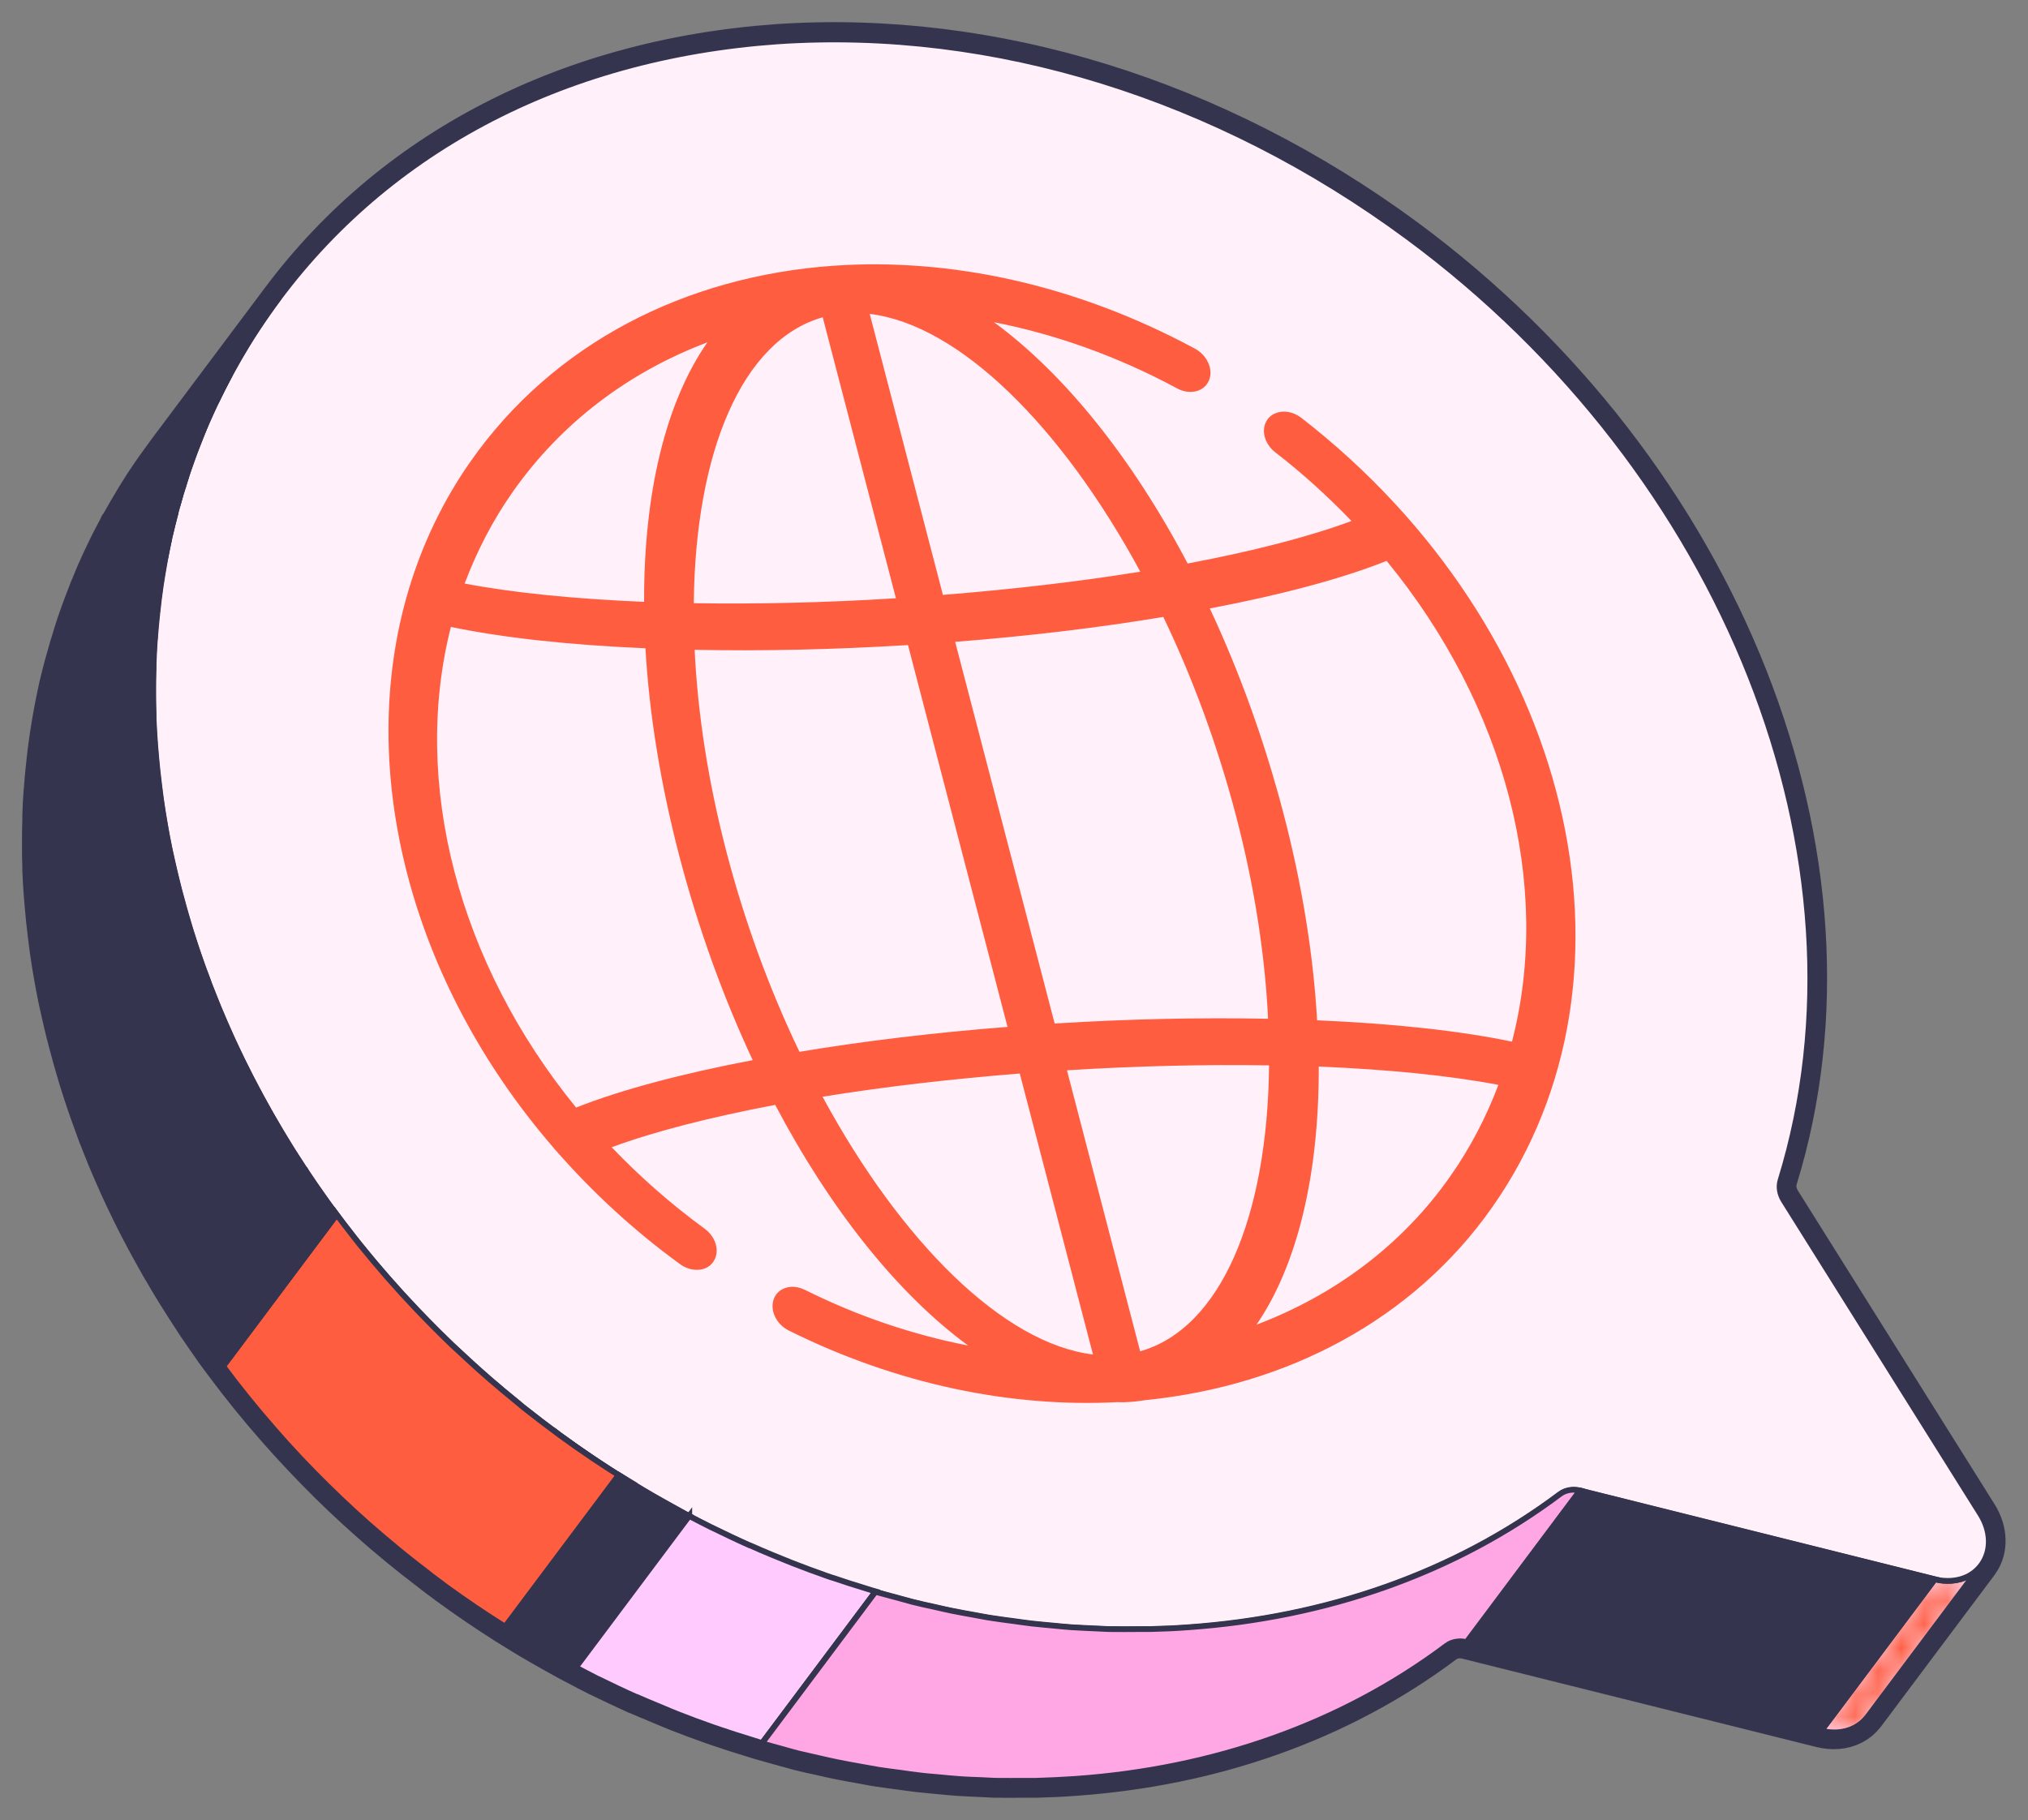 <svg width="88" height="79" viewBox="0 0 88 79" fill="none" xmlns="http://www.w3.org/2000/svg">
<rect x="0" y="0" width="88" height="79" fill="#808080" stroke="none"/>
<g clip-path="url('#clip0_721_8934')">
<path d="M1.704 36.425C1.704 36.521 1.704 36.624 1.704 36.72C1.704 37.014 1.704 37.316 1.719 37.61C1.719 37.654 1.719 37.705 1.719 37.749C1.733 38.088 1.748 38.434 1.777 38.772C1.777 38.86 1.792 38.956 1.799 39.044C1.821 39.309 1.843 39.581 1.872 39.846C1.879 39.934 1.886 40.03 1.901 40.118C1.937 40.456 1.981 40.802 2.025 41.141C2.032 41.192 2.039 41.251 2.046 41.302C2.09 41.597 2.134 41.891 2.185 42.185C2.199 42.281 2.221 42.384 2.236 42.479C2.287 42.773 2.345 43.06 2.403 43.355C2.418 43.413 2.425 43.465 2.44 43.524C2.513 43.862 2.593 44.208 2.673 44.546C2.695 44.635 2.717 44.723 2.738 44.818C2.804 45.083 2.877 45.355 2.95 45.62C2.972 45.709 3.001 45.804 3.023 45.892C3.117 46.231 3.219 46.577 3.321 46.915C3.336 46.959 3.35 47.01 3.365 47.055C3.46 47.349 3.554 47.65 3.656 47.945C3.693 48.04 3.722 48.143 3.758 48.239C3.86 48.526 3.962 48.805 4.064 49.085C4.086 49.144 4.108 49.21 4.13 49.269C4.261 49.607 4.392 49.938 4.53 50.276C4.567 50.365 4.603 50.446 4.64 50.534C4.749 50.799 4.865 51.056 4.982 51.321C5.004 51.38 5.033 51.431 5.055 51.49C5.426 52.299 5.82 53.108 6.249 53.903C6.264 53.925 6.279 53.947 6.286 53.969C6.483 54.337 6.686 54.697 6.89 55.058C6.927 55.124 6.971 55.197 7.014 55.264C7.153 55.499 7.291 55.742 7.437 55.977C7.495 56.065 7.546 56.154 7.604 56.249C7.626 56.286 7.648 56.316 7.67 56.352C7.896 56.713 8.121 57.066 8.355 57.419C8.369 57.441 8.376 57.456 8.391 57.478C8.646 57.853 8.901 58.228 9.163 58.596C9.17 58.611 9.178 58.618 9.185 58.633C9.338 58.846 9.498 59.059 9.658 59.273C10.358 60.214 11.108 61.141 11.895 62.038C12.623 62.87 13.388 63.679 14.182 64.466C14.947 65.223 15.748 65.951 16.578 66.665C17.008 67.033 17.453 67.393 17.904 67.754C18.05 67.864 18.196 67.974 18.341 68.092C18.611 68.298 18.873 68.511 19.15 68.71C19.215 68.761 19.288 68.813 19.354 68.864C20.191 69.475 21.044 70.056 21.903 70.6C22.02 70.667 22.136 70.748 22.26 70.821C22.493 70.968 22.726 71.108 22.959 71.248C23.258 71.424 23.557 71.593 23.855 71.763C24.088 71.895 24.329 72.027 24.569 72.16C24.7 72.233 24.831 72.3 24.963 72.366C25.268 72.528 25.567 72.689 25.88 72.844C25.91 72.859 25.931 72.866 25.96 72.881C26.5 73.145 27.046 73.403 27.585 73.646C27.585 73.646 27.592 73.646 27.599 73.646C27.898 73.778 28.204 73.903 28.503 74.028C28.699 74.109 28.896 74.197 29.1 74.278C29.209 74.322 29.319 74.367 29.428 74.411C29.93 74.609 30.433 74.793 30.936 74.97C31.038 75.007 31.14 75.036 31.242 75.073C31.679 75.22 32.123 75.367 32.567 75.499C32.669 75.529 32.771 75.566 32.873 75.595C32.931 75.61 32.99 75.624 33.048 75.646C33.31 75.72 33.572 75.793 33.835 75.867C34.104 75.941 34.367 76.014 34.636 76.088C34.949 76.169 35.255 76.235 35.568 76.301C35.838 76.36 36.1 76.426 36.37 76.478C36.683 76.544 37.003 76.595 37.317 76.654C37.579 76.698 37.841 76.757 38.103 76.794C38.424 76.845 38.744 76.882 39.065 76.926C39.32 76.963 39.575 77 39.83 77.029C40.157 77.066 40.485 77.096 40.813 77.125C41.061 77.147 41.308 77.176 41.549 77.191C41.891 77.213 42.233 77.228 42.569 77.243C42.802 77.25 43.027 77.272 43.261 77.272C43.639 77.279 44.018 77.272 44.39 77.272C44.579 77.272 44.768 77.272 44.958 77.272C45.519 77.257 46.087 77.235 46.64 77.191C52.577 76.772 58.157 74.859 62.753 71.409C62.892 71.306 63.066 71.24 63.256 71.226C63.372 71.218 63.496 71.226 63.62 71.255L79.004 75.095C79.252 75.154 79.499 75.176 79.725 75.161C80.25 75.124 80.709 74.889 81.015 74.492L85.946 67.908C85.91 67.96 85.859 68.004 85.815 68.048C85.873 67.989 85.931 67.938 85.975 67.864C86.398 67.261 86.376 66.422 85.917 65.687L77.38 52.071C77.205 51.792 77.154 51.468 77.241 51.196C81.532 37.294 74.874 20.449 61.056 10.246C52.817 4.178 43.108 1.162 33.74 1.795C24.307 2.464 16.491 6.649 11.618 13.601C11.778 13.373 11.946 13.145 12.113 12.916L7.182 19.5C7.014 19.728 6.847 19.956 6.686 20.184C6.643 20.243 6.599 20.309 6.555 20.368C6.534 20.397 6.512 20.434 6.49 20.463C6.257 20.802 6.031 21.148 5.82 21.493C5.776 21.567 5.732 21.64 5.689 21.714C5.506 22.016 5.332 22.317 5.164 22.619C5.135 22.67 5.099 22.722 5.069 22.773V22.759H5.077V22.773C5.077 22.773 5.048 22.81 5.04 22.832C4.829 23.222 4.625 23.619 4.436 24.024C4.407 24.082 4.377 24.149 4.348 24.208C4.159 24.605 3.984 25.009 3.824 25.414C3.809 25.443 3.795 25.48 3.78 25.509C3.758 25.568 3.736 25.627 3.715 25.686C3.656 25.826 3.605 25.973 3.547 26.12C3.503 26.238 3.46 26.355 3.416 26.466C3.365 26.613 3.314 26.76 3.263 26.9C3.219 27.017 3.183 27.135 3.146 27.253C3.095 27.4 3.052 27.547 3.008 27.702C2.972 27.819 2.935 27.937 2.899 28.047C2.855 28.202 2.811 28.356 2.768 28.511C2.746 28.592 2.717 28.68 2.695 28.768C2.695 28.79 2.68 28.82 2.673 28.842C2.585 29.158 2.513 29.482 2.433 29.805C2.418 29.872 2.403 29.945 2.389 30.011C2.331 30.276 2.28 30.534 2.229 30.798C2.214 30.894 2.192 30.99 2.178 31.085C2.127 31.379 2.076 31.674 2.032 31.968C2.032 32.005 2.017 32.041 2.017 32.078C1.966 32.409 1.93 32.74 1.893 33.071C1.893 33.108 1.886 33.138 1.879 33.174C1.879 33.233 1.872 33.285 1.864 33.343C1.835 33.608 1.813 33.873 1.792 34.13C1.792 34.219 1.777 34.3 1.77 34.388C1.748 34.726 1.726 35.057 1.719 35.396C1.719 35.455 1.719 35.513 1.719 35.572C1.711 35.859 1.704 36.139 1.704 36.425Z" fill="white" stroke="#34344E" stroke-width="1.5" stroke-linecap="round" stroke-linejoin="round"></path>
<path d="M81.037 74.514L85.968 67.93C85.669 68.335 85.203 68.563 84.679 68.6C84.446 68.614 84.205 68.6 83.957 68.533L79.026 75.117C79.274 75.176 79.521 75.198 79.747 75.183C80.272 75.146 80.731 74.911 81.037 74.514Z" fill="#FFE3FF"></path>
<mask id="mask0_721_8934" style="mask-type: luminance" maskUnits="userSpaceOnUse" x="79" y="67" width="7" height="9">
<path d="M81.037 74.514L85.968 67.93C85.669 68.335 85.203 68.563 84.679 68.6C84.446 68.614 84.205 68.6 83.957 68.533L79.026 75.117C79.274 75.176 79.521 75.198 79.747 75.183C80.272 75.146 80.731 74.911 81.037 74.514Z" fill="white"></path>
</mask>
<g mask="url('#mask0_721_8934')">
<path d="M83.957 68.541L79.026 75.124C79.274 75.183 79.521 75.205 79.747 75.19C80.272 75.153 80.731 74.918 81.037 74.521L85.968 67.938C85.669 68.342 85.203 68.57 84.679 68.607C84.446 68.622 84.205 68.607 83.957 68.541Z" fill="#FF5D40" stroke="#34344E" stroke-width="0.25" stroke-miterlimit="10"></path>
</g>
<path d="M81.037 74.514L85.968 67.93C85.669 68.335 85.203 68.563 84.679 68.6C84.446 68.614 84.205 68.6 83.957 68.533L79.026 75.117C79.274 75.176 79.521 75.198 79.747 75.183C80.272 75.146 80.731 74.911 81.037 74.514Z" stroke="#34344E" stroke-width="0.25" stroke-miterlimit="10"></path>
<path d="M33.74 1.795C43.108 1.162 52.818 4.178 61.078 10.276C74.896 20.478 81.554 37.316 77.263 51.225C77.176 51.505 77.227 51.821 77.402 52.101L85.939 65.716C86.398 66.452 86.42 67.29 85.997 67.893C85.698 68.32 85.225 68.57 84.679 68.607C84.446 68.622 84.205 68.607 83.957 68.541L68.573 64.701C68.449 64.672 68.326 64.657 68.209 64.672C68.02 64.686 67.852 64.745 67.707 64.856C63.11 68.305 57.53 70.218 51.594 70.637C42.569 71.277 32.728 68.453 24.3 62.303C7.226 49.828 1.537 27.981 11.618 13.601C16.491 6.649 24.3 2.464 33.74 1.795Z" fill="#FFF0FA" stroke="#34344E" stroke-width="0.25" stroke-miterlimit="10"></path>
<path d="M68.573 64.694L63.642 71.277L79.026 75.117L83.957 68.541L68.573 64.694Z" fill="#34344E" stroke="#34344E" stroke-width="0.25" stroke-miterlimit="10"></path>
<path d="M24.096 62.141L19.165 68.725C19.23 68.776 19.303 68.828 19.369 68.879C20.206 69.49 21.058 70.071 21.918 70.615L26.849 64.031C25.99 63.487 25.138 62.906 24.3 62.296C24.234 62.244 24.162 62.193 24.096 62.141Z" fill="#FFE3FF" stroke="#34344E" stroke-width="0.25" stroke-miterlimit="10"></path>
<path d="M5.084 22.781V22.766C5.084 22.766 5.069 22.817 5.055 22.838C5.062 22.817 5.076 22.802 5.084 22.781Z" fill="#FFE3FF" stroke="#34344E" stroke-width="0.25" stroke-miterlimit="10"></path>
<path d="M9.375 17.448C9.564 17.05 9.768 16.653 9.979 16.256C9.768 16.646 9.564 17.043 9.375 17.448Z" fill="#FFE3FF" stroke="#34344E" stroke-width="0.25" stroke-miterlimit="10"></path>
<path d="M7.699 21.935C7.743 21.78 7.786 21.626 7.83 21.471" stroke="#34344E" stroke-width="0.25" stroke-miterlimit="10"></path>
<path d="M7.939 21.125C7.983 20.978 8.034 20.831 8.078 20.677C8.027 20.824 7.983 20.971 7.939 21.125Z" fill="#FFE3FF" stroke="#34344E" stroke-width="0.25" stroke-miterlimit="10"></path>
<path d="M7.167 24.222C7.218 23.957 7.269 23.692 7.327 23.435C7.269 23.7 7.218 23.957 7.167 24.222Z" fill="#FFE3FF" stroke="#34344E" stroke-width="0.25" stroke-miterlimit="10"></path>
<path d="M7.371 23.222C7.444 22.898 7.524 22.582 7.612 22.258C7.524 22.575 7.451 22.898 7.371 23.222Z" fill="#FFE3FF" stroke="#34344E" stroke-width="0.25" stroke-miterlimit="10"></path>
<path d="M13.279 50.821C13.279 50.821 13.235 50.755 13.213 50.725C13.235 50.755 13.257 50.791 13.279 50.821Z" fill="#FFE3FF" stroke="#34344E" stroke-width="0.25" stroke-miterlimit="10"></path>
<path d="M12.507 49.615C12.507 49.615 12.507 49.615 12.507 49.607C12.507 49.607 12.507 49.607 12.507 49.615Z" fill="#FFE3FF" stroke="#34344E" stroke-width="0.25" stroke-miterlimit="10"></path>
<path d="M9.68 59.287L14.604 52.711C14.539 52.623 14.481 52.535 14.415 52.454C14.736 52.888 15.063 53.314 15.398 53.741C15.464 53.822 15.53 53.91 15.595 53.991C16.382 54.969 17.212 55.918 18.094 56.845C18.203 56.963 18.319 57.073 18.429 57.191C18.749 57.522 19.077 57.853 19.412 58.176C19.55 58.316 19.696 58.449 19.842 58.581C20.155 58.875 20.476 59.169 20.803 59.464C20.956 59.596 21.109 59.736 21.262 59.868C21.634 60.192 22.02 60.508 22.406 60.825C22.508 60.905 22.602 60.994 22.704 61.075C23.222 61.486 23.753 61.891 24.293 62.288C25.247 62.987 26.215 63.634 27.206 64.245C27.09 64.171 26.966 64.105 26.842 64.024L21.918 70.6C21.051 70.056 20.199 69.482 19.361 68.872C19.296 68.82 19.23 68.769 19.157 68.717C18.88 68.519 18.618 68.313 18.349 68.099C18.203 67.989 18.057 67.879 17.912 67.761C17.46 67.408 17.023 67.04 16.586 66.672C15.755 65.966 14.954 65.231 14.189 64.473C13.388 63.686 12.623 62.877 11.902 62.045C11.115 61.148 10.365 60.221 9.666 59.28L9.68 59.287Z" fill="#FF5D40" stroke="#34344E" stroke-width="0.25" stroke-miterlimit="10"></path>
<path d="M1.719 35.572C1.719 35.513 1.719 35.455 1.719 35.396C1.733 35.057 1.748 34.726 1.77 34.388C1.77 34.3 1.784 34.219 1.792 34.13C1.813 33.866 1.835 33.601 1.864 33.343C1.864 33.285 1.872 33.233 1.879 33.174C1.879 33.138 1.886 33.108 1.894 33.071C1.93 32.74 1.974 32.409 2.017 32.078C2.017 32.041 2.032 32.005 2.032 31.968C2.076 31.674 2.127 31.38 2.178 31.085C2.192 30.99 2.214 30.894 2.229 30.798C2.28 30.534 2.331 30.269 2.389 30.011C2.403 29.945 2.418 29.872 2.433 29.805C2.505 29.482 2.586 29.165 2.673 28.842C2.673 28.82 2.688 28.79 2.695 28.768C2.717 28.68 2.739 28.599 2.768 28.511C2.811 28.356 2.855 28.202 2.899 28.047C2.935 27.93 2.972 27.812 3.008 27.702C3.052 27.555 3.103 27.4 3.146 27.253C3.183 27.135 3.227 27.017 3.263 26.9C3.314 26.753 3.365 26.606 3.416 26.466C3.46 26.348 3.503 26.23 3.547 26.12C3.598 25.973 3.656 25.833 3.715 25.686C3.736 25.627 3.758 25.568 3.78 25.51C3.795 25.48 3.809 25.443 3.824 25.414C3.991 25.009 4.166 24.605 4.348 24.208C4.377 24.149 4.407 24.083 4.436 24.024C4.625 23.627 4.829 23.229 5.04 22.832C5.055 22.81 5.069 22.788 5.077 22.759V22.773C5.099 22.722 5.128 22.67 5.157 22.619C5.324 22.31 5.499 22.008 5.681 21.714C5.725 21.64 5.769 21.567 5.812 21.493C6.024 21.148 6.25 20.802 6.483 20.463C6.504 20.434 6.526 20.397 6.548 20.368C6.592 20.309 6.636 20.243 6.679 20.184C6.84 19.956 7.007 19.728 7.175 19.5L12.106 12.916C11.938 13.145 11.771 13.373 11.611 13.601C11.545 13.696 11.48 13.792 11.414 13.887C11.181 14.233 10.948 14.579 10.737 14.932C10.7 14.983 10.671 15.042 10.642 15.094C10.453 15.403 10.27 15.719 10.096 16.043C10.059 16.116 10.015 16.183 9.979 16.256C9.768 16.646 9.564 17.043 9.374 17.448C9.345 17.506 9.316 17.573 9.287 17.631C9.098 18.029 8.923 18.426 8.763 18.831C8.726 18.919 8.69 19.014 8.653 19.11C8.595 19.25 8.544 19.397 8.486 19.537C8.442 19.654 8.398 19.772 8.355 19.89C8.304 20.037 8.253 20.177 8.202 20.324C8.158 20.441 8.122 20.559 8.085 20.677C8.034 20.824 7.99 20.971 7.947 21.125C7.91 21.243 7.874 21.361 7.837 21.471C7.794 21.626 7.75 21.78 7.706 21.935C7.685 22.023 7.655 22.104 7.634 22.192C7.634 22.214 7.619 22.236 7.619 22.266C7.532 22.582 7.459 22.906 7.379 23.229C7.364 23.296 7.349 23.369 7.335 23.435C7.277 23.7 7.226 23.957 7.175 24.222C7.16 24.318 7.138 24.414 7.124 24.509C7.073 24.803 7.022 25.098 6.978 25.392C6.978 25.429 6.963 25.465 6.963 25.502C6.912 25.833 6.876 26.164 6.84 26.495C6.84 26.532 6.832 26.561 6.825 26.598C6.825 26.657 6.818 26.709 6.81 26.767C6.781 27.032 6.759 27.29 6.738 27.555C6.738 27.643 6.723 27.731 6.716 27.812C6.694 28.143 6.672 28.481 6.665 28.82C6.665 28.878 6.665 28.937 6.665 29.004C6.657 29.283 6.65 29.57 6.65 29.857C6.65 29.952 6.65 30.055 6.65 30.151C6.65 30.445 6.657 30.739 6.665 31.034C6.665 31.085 6.665 31.129 6.665 31.181C6.679 31.519 6.694 31.858 6.723 32.203C6.723 32.292 6.738 32.387 6.745 32.483C6.767 32.748 6.789 33.02 6.818 33.285C6.825 33.373 6.832 33.468 6.847 33.557C6.883 33.895 6.927 34.241 6.971 34.579C6.978 34.638 6.985 34.69 6.993 34.748C7.036 35.043 7.08 35.33 7.131 35.624C7.145 35.727 7.167 35.822 7.182 35.925C7.233 36.22 7.291 36.514 7.349 36.801C7.364 36.859 7.371 36.911 7.386 36.97C7.459 37.316 7.539 37.654 7.619 37.992C7.641 38.081 7.663 38.169 7.685 38.264C7.75 38.537 7.823 38.801 7.896 39.066C7.918 39.154 7.947 39.25 7.969 39.338C8.063 39.677 8.165 40.023 8.267 40.361C8.282 40.405 8.296 40.456 8.311 40.501C8.406 40.802 8.5 41.096 8.602 41.391C8.639 41.486 8.668 41.589 8.704 41.685C8.806 41.972 8.908 42.251 9.018 42.538C9.039 42.597 9.061 42.656 9.083 42.722C9.214 43.06 9.345 43.391 9.484 43.73C9.52 43.818 9.557 43.899 9.593 43.987C9.702 44.252 9.819 44.517 9.935 44.774C9.957 44.833 9.986 44.885 10.008 44.944C10.7 46.466 11.494 47.967 12.383 49.431C12.419 49.497 12.463 49.556 12.499 49.622C12.499 49.622 12.499 49.622 12.499 49.629C12.732 50.004 12.966 50.372 13.213 50.74C13.235 50.769 13.257 50.806 13.279 50.836C13.701 51.475 14.146 52.108 14.604 52.726L9.68 59.302C9.52 59.089 9.36 58.875 9.207 58.662C9.2 58.647 9.192 58.64 9.185 58.625C8.923 58.257 8.661 57.882 8.413 57.507C8.398 57.485 8.391 57.47 8.377 57.448C8.143 57.095 7.91 56.742 7.692 56.382C7.67 56.345 7.648 56.316 7.626 56.279C7.568 56.191 7.51 56.102 7.459 56.007C7.313 55.771 7.175 55.536 7.036 55.293C6.993 55.227 6.956 55.153 6.912 55.087C6.701 54.727 6.504 54.366 6.308 53.998C6.293 53.976 6.279 53.954 6.271 53.932C5.849 53.138 5.448 52.329 5.077 51.52C5.048 51.461 5.026 51.409 5.004 51.35C4.887 51.093 4.771 50.828 4.662 50.563C4.625 50.475 4.589 50.394 4.552 50.306C4.414 49.975 4.283 49.636 4.152 49.298C4.13 49.239 4.108 49.173 4.086 49.114C3.977 48.835 3.875 48.548 3.78 48.268C3.744 48.173 3.715 48.07 3.678 47.974C3.576 47.68 3.482 47.378 3.387 47.084C3.372 47.04 3.358 46.988 3.343 46.944C3.234 46.606 3.139 46.26 3.044 45.922C3.015 45.834 2.993 45.738 2.972 45.65C2.899 45.385 2.826 45.113 2.76 44.848C2.739 44.76 2.717 44.671 2.695 44.576C2.615 44.237 2.535 43.892 2.462 43.553C2.447 43.494 2.44 43.443 2.425 43.384C2.367 43.09 2.309 42.803 2.258 42.509C2.243 42.413 2.221 42.31 2.207 42.215C2.156 41.92 2.112 41.626 2.068 41.332C2.061 41.28 2.054 41.221 2.047 41.17C1.996 40.832 1.959 40.486 1.923 40.148C1.915 40.059 1.901 39.964 1.894 39.875C1.864 39.611 1.843 39.338 1.821 39.074C1.821 38.985 1.806 38.89 1.799 38.801C1.777 38.463 1.755 38.117 1.741 37.779C1.741 37.735 1.741 37.683 1.741 37.639C1.733 37.345 1.726 37.043 1.726 36.749C1.726 36.654 1.726 36.551 1.726 36.455C1.726 36.168 1.726 35.889 1.741 35.602L1.719 35.572Z" fill="#34344E" stroke="#34344E" stroke-width="0.25" stroke-miterlimit="10"></path>
<path d="M27.213 64.245C27.447 64.392 27.68 64.532 27.913 64.672C28.211 64.848 28.503 65.017 28.809 65.187C29.049 65.319 29.282 65.451 29.523 65.584C29.654 65.657 29.785 65.731 29.916 65.797L24.992 72.373C24.861 72.307 24.73 72.233 24.598 72.167C24.358 72.042 24.125 71.91 23.884 71.77C23.586 71.601 23.287 71.432 22.989 71.255C22.756 71.115 22.522 70.976 22.289 70.829C22.173 70.755 22.056 70.674 21.932 70.6L26.857 64.024C26.973 64.098 27.097 64.171 27.221 64.245H27.213Z" fill="#34344E" stroke="#34344E" stroke-width="0.25" stroke-miterlimit="10"></path>
<path d="M29.909 65.797C30.215 65.959 30.521 66.113 30.827 66.268C30.856 66.282 30.878 66.297 30.907 66.305C31.446 66.569 31.985 66.827 32.531 67.07C32.531 67.07 32.538 67.07 32.546 67.07C32.844 67.202 33.143 67.334 33.449 67.459C33.646 67.54 33.849 67.621 34.046 67.702C34.155 67.746 34.265 67.79 34.374 67.835C34.877 68.033 35.379 68.217 35.882 68.394C35.984 68.43 36.086 68.467 36.195 68.496C36.632 68.644 37.076 68.791 37.521 68.923C37.623 68.953 37.725 68.989 37.827 69.019C37.885 69.033 37.943 69.055 37.994 69.07L33.07 75.646C33.012 75.632 32.954 75.617 32.895 75.595C32.793 75.565 32.691 75.529 32.589 75.499C32.145 75.367 31.708 75.22 31.264 75.073C31.162 75.036 31.06 75.006 30.958 74.969C30.455 74.793 29.953 74.609 29.45 74.41C29.341 74.366 29.231 74.322 29.122 74.278C28.925 74.197 28.729 74.109 28.525 74.028C28.226 73.903 27.92 73.778 27.622 73.645C27.622 73.645 27.614 73.645 27.607 73.645C27.061 73.403 26.522 73.145 25.983 72.88C25.953 72.866 25.932 72.858 25.902 72.844C25.596 72.689 25.291 72.527 24.985 72.366L29.909 65.79V65.797Z" fill="#FFCBFF" stroke="#34344E" stroke-width="0.25" stroke-miterlimit="10"></path>
<path d="M38.781 69.298C39.05 69.372 39.32 69.446 39.582 69.519C39.895 69.6 40.209 69.666 40.514 69.732C40.777 69.791 41.046 69.858 41.309 69.909C41.622 69.975 41.942 70.027 42.255 70.085C42.518 70.13 42.78 70.189 43.042 70.225C43.363 70.277 43.683 70.314 44.004 70.358C44.259 70.394 44.514 70.431 44.769 70.461C45.096 70.497 45.424 70.527 45.752 70.556C45.999 70.578 46.24 70.608 46.488 70.623C46.83 70.644 47.172 70.659 47.515 70.674C47.74 70.681 47.974 70.703 48.199 70.703C48.578 70.711 48.957 70.703 49.328 70.703C49.518 70.703 49.707 70.703 49.897 70.703C50.458 70.689 51.026 70.667 51.579 70.623C57.516 70.203 63.096 68.291 67.692 64.841C67.83 64.738 68.005 64.672 68.195 64.657C68.311 64.65 68.435 64.657 68.559 64.686L63.635 71.27C63.511 71.24 63.387 71.226 63.27 71.24C63.081 71.255 62.913 71.314 62.768 71.424C58.171 74.874 52.592 76.787 46.655 77.206C46.094 77.243 45.533 77.272 44.972 77.287C44.783 77.287 44.594 77.287 44.404 77.287C44.026 77.287 43.654 77.294 43.275 77.287C43.049 77.287 42.816 77.265 42.583 77.257C42.241 77.243 41.906 77.235 41.563 77.206C41.316 77.191 41.068 77.162 40.828 77.14C40.5 77.11 40.172 77.088 39.844 77.044C39.589 77.015 39.334 76.978 39.08 76.941C38.759 76.897 38.438 76.86 38.118 76.809C37.856 76.764 37.593 76.713 37.331 76.669C37.018 76.61 36.698 76.559 36.384 76.492C36.115 76.441 35.853 76.375 35.583 76.316C35.27 76.242 34.964 76.176 34.651 76.103C34.381 76.036 34.119 75.955 33.849 75.882C33.587 75.808 33.325 75.742 33.063 75.661L37.987 69.085C38.249 69.159 38.511 69.225 38.774 69.298H38.781Z" fill="#FFA7E4" stroke="#34344E" stroke-width="0.25" stroke-miterlimit="10"></path>
<path d="M17.759 25.509C18.349 23.575 19.23 21.721 20.417 20.029C24.016 14.895 29.748 11.989 36.158 11.534C41.199 11.18 46.662 12.335 51.849 15.13C52.395 15.425 52.664 16.05 52.453 16.528C52.322 16.815 52.053 16.984 51.732 17.006C51.528 17.021 51.302 16.977 51.084 16.859C48.476 15.454 45.788 14.505 43.13 13.983C46.182 16.219 49.124 19.875 51.535 24.457C54.369 23.921 56.809 23.295 58.645 22.611C57.632 21.559 56.532 20.552 55.331 19.625C54.843 19.242 54.697 18.602 55.01 18.19C55.156 17.992 55.389 17.889 55.636 17.867C55.913 17.845 56.212 17.94 56.474 18.139C68.195 27.238 71.837 42.288 64.756 52.387C61.325 57.279 55.855 60.148 49.7 60.766C49.474 60.802 49.248 60.832 49.015 60.846C48.833 60.861 48.658 60.861 48.476 60.854C43.873 61.089 38.941 60.089 34.236 57.75C33.682 57.478 33.391 56.86 33.58 56.367C33.696 56.058 33.98 55.874 34.316 55.852C34.512 55.837 34.724 55.881 34.92 55.977C37.251 57.139 39.633 57.934 42.008 58.397C38.963 56.161 36.042 52.512 33.638 47.952C30.805 48.489 28.372 49.114 26.543 49.791C27.76 51.063 29.1 52.248 30.579 53.329C31.081 53.697 31.249 54.337 30.95 54.763C30.805 54.977 30.572 55.094 30.302 55.109C30.032 55.124 29.748 55.043 29.501 54.859C27.49 53.395 25.706 51.74 24.147 49.96C24.088 49.901 24.038 49.842 23.987 49.776C17.81 42.612 15.42 33.417 17.715 25.657C17.729 25.605 17.744 25.546 17.759 25.495V25.509ZM60.175 24.34C58.244 25.112 55.6 25.818 52.497 26.407C53.772 29.128 54.857 32.115 55.688 35.285C56.518 38.456 56.991 41.479 57.152 44.281C60.444 44.421 63.358 44.737 65.609 45.208C67.364 38.448 65.339 30.644 60.167 24.34M24.999 48.069C26.929 47.304 29.574 46.598 32.662 46.01C31.387 43.288 30.302 40.302 29.472 37.132C28.648 33.961 28.168 30.938 28.008 28.135C24.722 27.996 21.823 27.679 19.565 27.209C17.846 33.968 19.878 41.795 24.999 48.069ZM34.687 45.65C37.462 45.186 40.522 44.818 43.719 44.568L39.4 27.996C36.188 28.194 33.048 28.261 30.142 28.202C30.273 30.945 30.724 33.917 31.526 36.984C32.327 40.052 33.412 42.987 34.687 45.642M45.766 44.421C48.971 44.222 52.111 44.156 55.025 44.215C54.894 41.479 54.442 38.5 53.641 35.432C52.839 32.365 51.754 29.43 50.479 26.775C47.704 27.238 44.645 27.606 41.447 27.856L45.766 44.428M27.949 26.12C27.935 21.375 28.896 17.44 30.695 14.858C27.308 16.138 24.373 18.323 22.246 21.353C21.372 22.596 20.687 23.935 20.162 25.326C22.275 25.73 24.948 25.995 27.949 26.12ZM62.928 51.056C63.802 49.813 64.494 48.474 65.019 47.084C62.899 46.679 60.225 46.414 57.224 46.289C57.239 50.997 56.292 54.91 54.522 57.492C57.902 56.212 60.837 54.042 62.928 51.056ZM35.7 13.77C32.196 14.763 30.171 19.625 30.105 26.179C32.859 26.223 35.831 26.157 38.876 25.965L35.7 13.77ZM47.427 58.787L44.251 46.591C41.221 46.834 38.322 47.172 35.692 47.599C39.109 53.91 43.545 58.316 47.434 58.787M49.474 58.647C52.978 57.654 55.003 52.792 55.068 46.238C52.315 46.194 49.343 46.26 46.298 46.451L49.474 58.647ZM40.922 25.818C43.953 25.576 46.852 25.237 49.481 24.811C46.065 18.499 41.622 14.093 37.739 13.623L40.915 25.818" fill="#FF5D40"></path>
</g>
<defs>
<clipPath id="clip0_721_8934">
<rect width="88" height="79" fill="white"></rect>
</clipPath>
</defs>
</svg>
